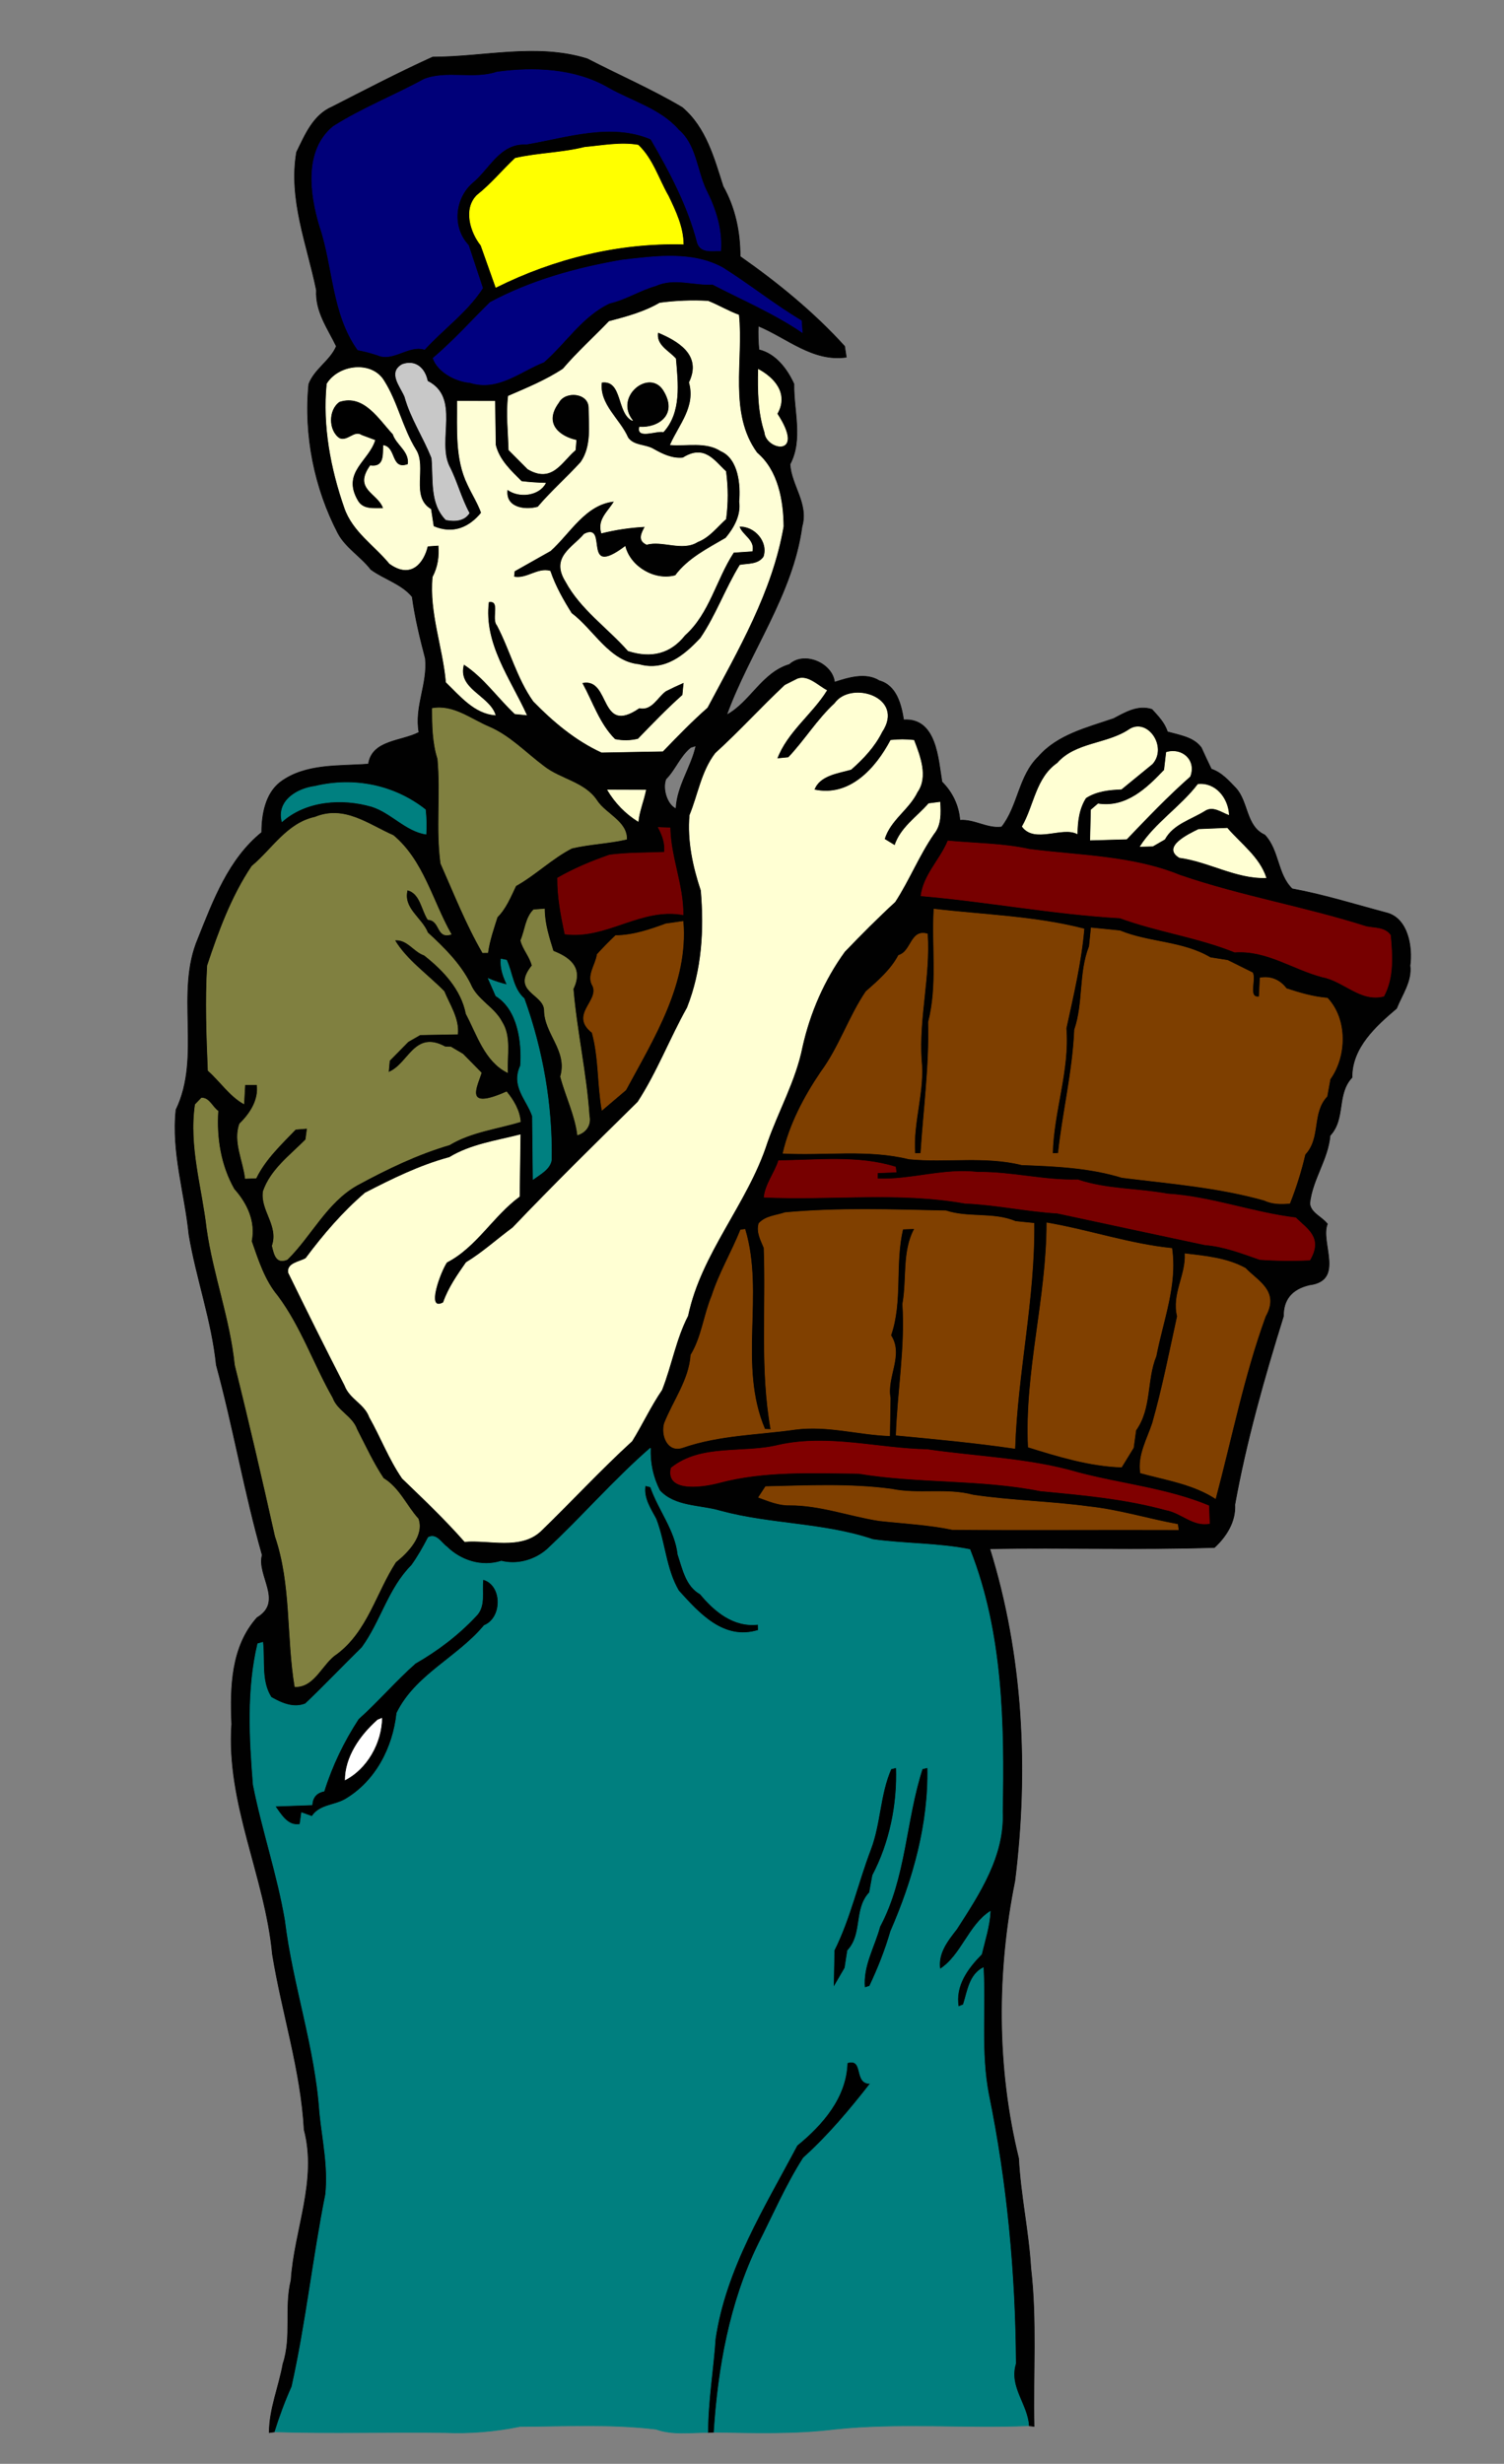 <?xml version="1.0" encoding="UTF-8" ?>
<!DOCTYPE svg PUBLIC "-//W3C//DTD SVG 1.1//EN" "http://www.w3.org/Graphics/SVG/1.1/DTD/svg11.dtd">
<svg width="240pt" height="393pt" viewBox="0 0 240 393" version="1.1" xmlns="http://www.w3.org/2000/svg">
<rect x="0" y="0" width="240" height="393" fill="#808080" stroke="none"/>
<g id="#ffffffff">
<path fill="#ffffff" stroke="#ffffff" stroke-width="0.094" opacity="1.00" d=" M 60.22 274.26 L 61.02 273.94 C 61.00 278.01 58.62 282.25 54.99 284.05 C 54.96 280.21 57.43 276.73 60.22 274.26 Z" />
</g>
<g id="#010101ff">
<path fill="#010101" stroke="#010101" stroke-width="0.094" opacity="1.00" d=" M 69.04 9.10 C 77.27 9.09 85.62 6.86 93.71 9.37 C 98.75 11.98 103.98 14.23 108.86 17.13 C 112.65 20.33 113.94 25.19 115.39 29.72 C 117.31 33.13 118.12 36.99 118.11 40.91 C 124.15 45.15 129.80 49.75 134.78 55.23 C 134.85 55.66 134.98 56.54 135.05 56.98 C 129.71 57.74 125.61 53.92 121.00 52.00 C 120.95 53.26 120.99 54.53 121.11 55.79 C 123.76 56.41 125.63 58.88 126.70 61.26 C 126.62 65.44 128.16 70.14 126.07 74.05 C 126.26 77.42 129.04 80.32 127.99 83.97 C 126.50 94.91 119.63 103.93 115.96 114.03 C 119.69 112.04 121.60 107.27 125.98 105.98 C 128.34 103.82 132.84 105.79 133.17 108.81 C 135.45 108.07 138.16 107.24 140.32 108.58 C 143.06 109.34 143.81 112.36 144.20 114.82 C 149.47 114.49 149.70 121.09 150.32 124.72 C 151.97 126.35 153.01 128.51 153.17 130.84 C 155.51 130.66 157.54 132.22 159.84 131.90 C 162.48 128.55 162.54 123.74 165.70 120.70 C 168.75 117.18 173.48 116.07 177.72 114.61 C 179.60 113.61 181.60 112.42 183.82 113.15 C 184.80 114.22 185.85 115.29 186.29 116.72 C 188.18 117.28 190.46 117.55 191.70 119.26 C 192.22 120.40 192.75 121.54 193.30 122.67 C 194.93 123.22 196.09 124.53 197.24 125.74 C 199.22 127.94 198.80 131.81 201.83 133.18 C 204.14 135.64 203.81 139.44 206.20 141.77 C 211.31 142.71 216.30 144.28 221.31 145.61 C 224.72 146.52 225.41 151.12 225.01 154.01 C 225.32 156.50 223.74 158.65 222.86 160.85 C 219.54 163.67 215.71 167.10 215.75 171.87 C 213.23 174.54 214.76 178.46 212.25 181.13 C 211.93 184.94 209.40 188.15 209.01 191.96 C 209.15 193.49 210.96 194.09 211.82 195.23 C 210.62 198.15 214.62 204.24 208.97 204.96 C 206.10 205.62 204.78 207.35 204.81 209.95 C 201.73 219.83 198.90 229.81 197.05 240.00 C 197.20 242.70 195.71 245.07 193.80 246.84 C 181.85 247.24 169.90 246.83 157.95 247.04 C 163.25 264.08 164.14 282.32 161.95 300.01 C 159.01 314.55 159.00 329.82 162.55 344.27 C 162.85 350.14 164.14 355.86 164.49 361.74 C 165.47 370.13 164.83 378.60 165.02 387.03 L 164.15 386.92 C 163.94 383.45 160.92 380.75 162.07 377.01 C 161.99 362.60 160.64 348.18 157.75 334.06 C 156.47 327.38 157.27 320.59 156.91 313.86 C 154.68 314.98 154.40 317.62 153.72 319.76 L 152.93 320.08 C 152.36 316.71 154.42 313.95 156.63 311.70 C 157.17 309.44 157.90 307.21 158.02 304.88 C 154.55 307.11 153.44 311.89 149.99 314.11 C 149.59 311.58 151.20 309.56 152.65 307.70 C 156.28 302.07 160.26 296.04 159.96 289.01 C 160.24 275.00 160.00 260.38 154.77 247.16 C 149.66 246.13 144.40 246.28 139.29 245.56 C 131.40 242.90 122.98 243.19 114.99 241.03 C 111.72 240.06 107.69 240.41 105.26 237.75 C 104.19 235.64 103.70 233.39 103.79 230.98 C 97.96 236.05 92.89 241.95 87.23 247.21 C 85.29 248.86 82.57 249.65 80.00 249.01 C 76.83 250.02 73.51 248.91 71.28 246.72 C 70.41 246.09 69.61 244.55 68.34 245.23 C 67.54 246.77 66.69 248.28 65.67 249.70 C 61.99 253.38 60.79 258.64 57.77 262.78 C 54.74 265.75 51.82 268.84 48.74 271.76 C 46.85 272.53 44.91 271.67 43.27 270.73 C 41.60 268.11 42.27 264.90 41.93 261.96 L 41.13 262.18 C 39.39 269.53 39.81 277.22 40.41 284.68 C 41.85 291.96 44.28 299.01 45.52 306.34 C 46.78 316.66 50.33 326.60 51.02 337.00 C 51.46 341.33 52.43 345.62 51.96 350.02 C 49.93 360.20 48.84 370.55 46.57 380.70 C 45.52 383.04 44.63 385.44 43.86 387.90 L 42.96 388.02 C 42.96 384.26 44.50 380.70 45.15 377.05 C 46.59 372.74 45.35 368.07 46.44 363.71 C 46.96 355.70 50.68 347.79 48.53 339.71 C 48.01 330.20 44.99 321.08 43.47 311.73 C 42.30 299.28 36.08 287.68 36.97 275.00 C 36.73 269.11 36.86 262.67 41.02 258.02 C 45.32 255.46 40.93 251.29 41.84 248.04 C 38.99 238.05 37.24 227.75 34.51 217.72 C 33.78 210.65 31.33 203.93 30.15 196.95 C 29.48 190.30 27.35 183.78 28.08 177.02 C 32.20 168.47 27.90 158.37 31.60 149.71 C 34.04 143.59 36.49 137.03 41.76 132.77 C 41.76 129.94 42.35 126.59 44.73 124.75 C 48.75 121.76 54.03 122.23 58.79 121.87 C 59.36 118.02 64.09 118.27 66.85 116.81 C 66.11 112.73 68.28 109.08 67.87 105.03 C 67.02 101.78 66.22 98.52 65.77 95.19 C 64.06 93.11 61.28 92.39 59.17 90.83 C 57.59 88.77 55.16 87.37 53.93 85.06 C 50.16 77.82 48.47 69.39 49.27 61.26 C 50.23 58.81 52.67 57.57 53.67 55.23 C 52.28 52.37 50.30 49.69 50.49 46.29 C 49.01 39.03 46.02 31.82 47.32 24.27 C 48.68 21.50 49.96 18.34 53.02 17.03 C 58.32 14.32 63.62 11.56 69.04 9.10 M 79.29 11.50 C 75.57 12.76 71.32 11.23 67.68 12.64 C 62.90 15.26 57.79 17.25 53.18 20.18 C 48.54 23.99 49.48 30.90 51.00 36.01 C 53.23 42.55 52.94 50.00 57.10 55.81 C 58.17 56.01 59.23 56.29 60.27 56.64 C 62.72 57.72 65.28 54.91 67.75 55.74 C 70.77 52.43 74.60 49.72 77.01 45.95 C 76.45 44.24 75.31 40.83 74.75 39.13 C 72.07 36.30 72.52 31.74 75.25 29.25 C 78.08 26.99 79.68 22.77 83.99 23.00 C 90.39 21.91 97.50 19.48 103.86 22.19 C 106.90 27.42 109.79 32.86 111.30 38.76 C 111.87 40.39 113.63 39.96 115.00 40.01 C 115.25 36.58 114.18 33.28 112.66 30.29 C 111.16 27.13 111.09 23.13 108.28 20.72 C 105.34 17.35 100.77 16.16 97.00 14.00 C 91.73 10.95 85.17 10.69 79.29 11.50 M 93.29 23.50 C 89.66 24.41 85.87 24.42 82.22 25.25 C 80.16 27.18 78.36 29.39 76.14 31.14 C 73.93 33.32 75.09 37.05 76.75 39.13 C 77.34 40.80 78.53 44.16 79.13 45.83 C 88.37 41.22 98.67 38.67 109.03 38.94 C 109.01 36.23 107.80 33.69 106.65 31.29 C 105.08 28.57 104.16 25.35 101.83 23.15 C 99.00 22.67 96.08 23.25 93.29 23.50 M 99.28 41.48 C 91.96 42.74 84.79 44.72 78.22 48.24 C 75.20 51.22 72.35 54.39 69.11 57.14 C 69.88 59.33 72.69 60.83 74.99 61.02 C 79.48 62.43 82.96 59.24 86.78 57.75 C 90.31 54.66 92.92 50.40 97.27 48.36 C 99.87 47.76 102.13 46.27 104.70 45.55 C 107.52 44.25 110.82 45.53 113.72 45.35 C 118.52 47.84 123.53 49.97 128.02 53.03 C 127.98 52.56 127.91 51.62 127.88 51.16 C 123.52 48.57 119.58 45.37 115.29 42.69 C 110.41 40.04 104.57 40.87 99.28 41.48 M 105.28 48.34 C 102.78 49.80 99.98 50.55 97.20 51.28 C 94.76 53.82 92.14 56.18 89.85 58.86 C 87.13 60.66 84.10 61.90 81.12 63.19 C 80.78 66.04 81.13 68.90 81.20 71.76 C 82.21 72.78 83.22 73.79 84.24 74.81 C 88.12 77.10 89.62 73.60 91.80 71.78 C 91.83 71.39 91.89 70.61 91.93 70.22 C 89.47 69.69 86.56 67.69 89.14 64.20 C 90.18 62.25 93.95 62.60 93.98 65.02 C 94.01 67.97 94.46 71.19 92.70 73.73 C 90.48 76.18 87.97 78.36 85.84 80.88 C 83.69 81.48 80.51 80.97 80.95 78.05 C 82.79 79.46 86.01 79.05 87.04 77.07 C 85.76 77.04 84.48 76.95 83.21 76.80 C 81.51 75.10 79.65 73.40 79.06 70.98 C 79.04 69.24 78.99 65.75 78.96 64.01 C 77.47 64.01 74.48 64.01 72.99 64.00 C 73.03 68.44 72.63 73.19 74.65 77.30 C 75.34 78.81 76.27 80.23 76.82 81.80 C 74.99 84.06 72.39 85.36 69.16 83.97 C 69.06 83.29 68.85 81.92 68.74 81.24 C 65.38 79.23 68.12 74.47 66.32 71.71 C 64.19 68.26 63.40 64.12 61.25 60.74 C 59.32 57.55 54.07 58.17 52.18 61.23 C 51.52 67.92 52.81 74.72 55.00 81.01 C 56.30 84.77 59.75 86.95 62.17 89.88 C 65.68 92.42 67.64 89.58 68.21 87.11 C 68.66 87.08 69.55 87.01 70.00 86.98 C 70.17 88.74 69.91 90.47 69.08 92.04 C 68.54 97.73 70.71 103.20 71.20 108.81 C 73.43 110.96 75.72 113.80 79.03 114.04 C 78.01 110.91 72.83 109.92 74.00 105.94 C 77.16 107.96 79.44 111.27 82.17 113.85 C 82.63 113.90 83.55 113.98 84.01 114.03 C 81.38 108.26 77.11 102.66 77.96 96.00 C 80.01 95.63 78.41 98.69 79.35 99.74 C 81.43 103.71 82.52 108.15 85.14 111.85 C 88.30 115.09 91.88 118.10 96.01 119.99 C 98.45 119.95 103.33 119.86 105.76 119.81 C 108.07 117.43 110.37 115.04 112.86 112.85 C 117.76 103.64 123.19 94.41 124.99 83.97 C 124.95 79.83 124.12 75.06 120.78 72.24 C 116.16 65.89 118.62 57.51 117.87 50.25 C 116.18 49.64 114.64 48.69 112.98 48.04 C 110.41 47.90 107.84 48.00 105.28 48.34 M 64.19 58.14 C 61.89 59.44 63.93 61.65 64.60 63.28 C 65.55 66.74 67.60 69.74 68.90 73.06 C 69.23 76.45 68.58 80.24 71.16 82.90 C 72.51 83.16 74.05 83.12 74.87 81.84 C 73.55 79.43 72.91 76.74 71.64 74.31 C 69.68 70.13 73.44 63.43 68.21 60.80 C 67.78 58.68 66.26 57.39 64.19 58.14 M 121.02 58.93 C 120.95 62.29 120.98 65.74 122.04 68.96 C 122.23 71.74 128.59 73.00 124.00 66.00 C 125.87 62.71 123.39 60.21 121.02 58.93 M 127.26 108.30 C 126.76 108.55 125.77 109.05 125.27 109.30 C 121.48 112.84 118.01 116.69 114.17 120.17 C 111.95 123.07 111.44 126.73 110.08 130.03 C 109.72 134.09 110.60 138.19 111.88 142.03 C 112.43 148.37 112.04 154.77 109.68 160.74 C 106.91 165.68 104.89 171.03 101.79 175.79 C 95.07 182.40 88.34 189.01 81.83 195.84 C 79.34 197.67 77.04 199.78 74.39 201.39 C 72.98 203.41 71.57 205.43 70.75 207.78 C 67.79 209.37 70.33 202.68 71.29 201.33 C 75.96 198.94 78.68 193.92 82.88 190.84 C 82.91 188.38 82.98 183.47 83.01 181.01 C 79.18 181.99 75.15 182.54 71.72 184.62 C 66.99 185.89 62.61 188.06 58.27 190.29 C 54.69 193.37 51.62 196.94 48.81 200.72 C 47.86 201.30 45.77 201.47 46.04 203.00 C 48.98 209.01 51.96 215.02 55.03 220.98 C 55.81 223.11 58.19 223.89 58.96 226.02 C 60.78 229.24 62.10 232.74 64.20 235.80 C 67.60 239.08 71.04 242.34 74.16 245.89 C 78.05 245.54 83.03 247.21 86.25 244.23 C 91.16 239.48 95.80 234.45 100.84 229.84 C 102.50 227.16 103.82 224.29 105.60 221.69 C 107.14 217.80 107.82 213.61 109.75 209.87 C 111.85 199.83 119.26 191.98 122.39 182.28 C 124.18 177.15 126.93 172.37 128.00 167.00 C 129.22 161.54 131.49 156.30 134.78 151.77 C 137.39 149.06 140.05 146.38 142.82 143.83 C 145.09 140.33 146.63 136.43 149.00 133.00 C 150.18 131.57 150.08 129.70 149.99 127.96 C 149.54 128.02 148.65 128.13 148.20 128.19 C 146.30 130.37 143.73 131.99 142.79 134.87 C 142.38 134.61 141.54 134.10 141.12 133.85 C 142.04 130.77 145.01 129.14 146.37 126.32 C 148.07 123.90 146.80 120.62 145.83 118.09 C 144.60 117.95 143.37 117.95 142.14 118.09 C 139.78 122.55 135.60 127.25 129.91 125.98 C 130.76 123.64 133.71 123.32 135.80 122.72 C 137.77 120.98 139.54 119.11 140.72 116.74 C 144.40 111.21 135.76 108.56 133.21 112.22 C 130.41 114.80 128.43 118.10 125.82 120.84 C 125.36 120.88 124.44 120.98 123.98 121.02 C 125.58 116.73 129.63 113.83 131.91 110.12 C 130.50 109.39 128.90 107.66 127.26 108.30 M 68.99 113.00 C 69.00 115.69 69.03 118.45 69.86 121.04 C 70.38 126.58 69.59 132.18 70.34 137.72 C 72.47 142.51 74.38 147.39 77.02 151.96 L 77.83 151.95 C 78.10 150.00 78.75 148.15 79.34 146.28 C 80.74 144.88 81.46 143.04 82.31 141.29 C 85.46 139.53 88.04 136.94 91.24 135.29 C 94.11 134.61 97.11 134.53 99.99 133.86 C 100.07 131.04 96.66 129.84 95.27 127.74 C 93.32 124.75 89.43 124.33 86.78 122.24 C 83.90 120.09 81.39 117.40 78.06 115.96 C 75.12 114.73 72.36 112.41 68.99 113.00 M 180.27 116.33 C 176.71 118.77 171.68 118.38 168.74 121.74 C 165.32 124.12 165.07 128.48 163.13 131.84 C 165.13 134.53 169.45 131.74 171.89 132.98 C 171.92 130.98 172.16 128.98 173.26 127.26 C 174.97 126.16 176.96 125.95 178.94 125.87 C 180.18 124.86 182.65 122.84 183.88 121.83 C 186.25 119.14 183.11 114.57 180.27 116.33 M 110.21 119.23 C 108.50 120.61 107.79 122.73 106.27 124.27 C 105.66 125.77 106.45 128.38 107.87 129.00 C 108.02 125.38 110.30 122.38 111.05 118.96 L 110.21 119.23 M 186.13 120.01 C 186.04 120.72 185.88 122.13 185.80 122.83 C 183.03 125.76 179.72 128.92 175.23 128.23 C 174.95 128.47 174.40 128.94 174.12 129.18 L 174.00 134.00 C 175.45 133.96 178.34 133.87 179.78 133.83 C 183.06 130.41 186.34 126.97 189.89 123.84 C 190.87 121.29 188.61 119.26 186.13 120.01 M 50.27 125.42 C 47.43 125.78 44.15 127.72 45.00 131.06 C 48.82 127.67 54.56 127.27 59.31 128.64 C 62.44 129.62 64.74 132.56 67.98 133.05 C 68.06 131.75 68.03 130.45 67.88 129.15 C 62.90 125.22 56.48 123.93 50.27 125.42 M 191.17 125.11 C 188.45 128.69 184.32 131.31 181.96 135.01 C 182.46 135.00 183.45 134.98 183.95 134.96 L 185.85 133.86 C 187.18 131.41 190.04 130.68 192.25 129.30 C 193.54 128.45 194.88 129.49 196.07 129.94 C 195.92 127.31 193.95 124.83 191.17 125.11 M 96.96 126.01 C 98.20 128.09 99.83 129.76 101.83 131.01 C 102.02 129.30 102.70 127.71 103.04 126.03 C 101.52 126.02 98.48 126.01 96.96 126.01 M 50.27 130.35 C 45.80 131.32 43.50 135.42 40.19 138.18 C 36.95 143.02 34.93 148.53 33.10 154.03 C 32.77 159.59 32.98 165.19 33.21 170.76 C 35.13 172.45 36.67 174.82 38.91 176.06 C 38.95 175.30 39.03 173.78 39.08 173.01 C 39.56 173.01 40.53 173.01 41.02 173.01 C 41.35 175.44 39.92 177.63 38.25 179.25 C 37.20 182.07 38.83 185.13 39.15 187.97 C 39.58 187.95 40.43 187.92 40.86 187.90 C 42.36 184.86 44.84 182.55 47.16 180.13 C 47.63 180.10 48.56 180.02 49.03 179.98 C 48.97 180.43 48.85 181.33 48.79 181.78 C 46.29 184.32 43.21 186.54 42.01 190.03 C 41.57 193.09 44.55 195.46 43.44 198.72 C 43.77 200.06 44.06 201.64 45.84 200.89 C 49.70 197.08 52.13 191.76 57.01 189.02 C 61.72 186.47 66.57 184.12 71.72 182.61 C 75.17 180.53 79.24 180.07 83.04 178.92 C 82.91 177.14 81.94 175.50 80.83 174.16 C 73.93 177.22 76.08 173.41 76.80 171.13 C 76.06 170.39 74.59 168.89 73.86 168.14 L 71.95 167.01 L 71.03 166.98 C 66.09 164.29 65.23 169.79 61.98 171.05 C 62.02 170.58 62.10 169.64 62.15 169.17 C 62.90 168.41 64.39 166.90 65.14 166.14 L 67.04 165.05 C 68.54 165.02 71.53 164.97 73.02 164.94 C 73.25 162.47 71.76 160.32 70.86 158.14 C 68.25 155.47 64.84 153.12 62.97 149.96 C 65.00 149.74 65.97 151.76 67.71 152.36 C 70.77 154.77 73.61 157.77 74.39 161.72 C 76.16 165.04 77.39 169.29 80.99 171.07 C 80.85 168.37 81.59 165.34 80.06 162.97 C 78.85 160.65 76.08 159.49 75.06 156.96 C 73.44 153.73 70.87 151.19 68.24 148.78 C 67.28 146.37 64.24 144.92 64.99 141.96 C 67.08 142.43 67.26 145.11 68.29 146.67 C 70.36 146.80 69.61 149.78 71.99 149.02 C 68.99 143.75 67.57 137.30 62.76 133.27 C 58.79 131.53 54.95 128.42 50.27 130.35 M 105.05 131.98 C 105.69 133.21 106.20 134.51 106.02 135.94 C 103.11 136.06 100.16 136.00 97.27 136.38 C 94.41 137.37 91.61 138.54 88.98 140.05 C 88.95 143.06 89.53 146.04 90.15 148.98 C 96.78 149.85 102.30 144.66 109.00 145.91 C 109.03 141.18 107.02 136.77 106.92 132.05 C 106.45 132.04 105.52 132.00 105.05 131.98 M 191.26 132.30 C 189.74 133.05 185.40 135.09 188.21 136.78 C 192.92 137.41 197.24 140.15 202.02 140.00 C 200.93 136.70 198.01 134.65 195.83 132.11 L 191.26 132.30 M 151.27 134.13 C 150.04 137.12 147.38 139.56 146.97 142.89 C 157.58 143.80 168.07 145.81 178.72 146.42 C 184.72 148.62 191.10 149.47 197.03 151.87 C 202.17 151.51 206.32 154.61 211.06 155.84 C 214.47 156.50 217.13 159.86 220.82 158.90 C 222.42 155.91 222.18 152.46 221.88 149.18 C 220.98 147.91 219.40 148.08 218.05 147.81 C 208.24 144.67 198.03 142.96 188.28 139.61 C 180.66 136.50 172.32 136.50 164.28 135.47 C 160.02 134.53 155.60 134.55 151.27 134.13 M 85.15 145.12 C 83.85 146.43 83.81 148.38 83.10 150.01 C 83.46 151.45 84.56 152.57 84.91 154.02 C 81.57 158.16 86.68 158.44 86.87 161.05 C 86.84 164.90 90.67 167.52 89.45 171.72 C 90.27 174.85 91.76 177.79 92.17 181.02 C 93.51 180.61 94.33 179.42 94.02 178.00 C 93.57 171.20 92.03 164.53 91.46 157.73 C 93.19 154.17 90.57 152.62 88.27 151.71 C 87.59 149.51 86.88 147.32 86.88 144.99 C 86.45 145.02 85.59 145.09 85.15 145.12 M 149.04 145.01 C 148.69 151.00 149.67 157.15 148.16 163.04 C 148.34 170.06 147.39 177.00 146.94 183.98 L 145.99 184.00 C 145.62 178.93 147.57 174.07 147.01 169.00 C 146.59 162.28 148.43 155.68 147.99 148.97 C 145.27 148.19 145.51 151.78 143.39 152.39 C 142.16 154.71 140.12 156.47 138.18 158.18 C 135.43 162.26 133.93 167.03 131.00 171.00 C 128.33 174.94 126.03 179.30 124.95 183.95 C 131.64 184.31 138.47 183.24 145.04 184.86 C 151.01 185.45 157.13 184.32 163.04 185.79 C 168.42 185.99 173.84 186.22 179.04 187.82 C 186.63 188.76 194.32 189.36 201.72 191.44 C 202.99 192.04 204.42 192.08 205.81 191.93 C 206.82 189.38 207.63 186.78 208.25 184.13 C 210.76 181.46 209.23 177.54 211.75 174.87 L 212.25 172.13 C 214.86 168.47 215.01 162.60 211.82 159.21 C 209.56 159.03 207.40 158.39 205.27 157.69 C 204.26 156.33 202.77 155.68 201.08 155.99 C 201.05 156.74 200.97 158.23 200.94 158.98 C 199.04 159.30 200.45 156.26 199.87 155.16 C 198.88 154.67 196.90 153.68 195.91 153.19 L 193.13 152.75 C 188.73 150.13 183.38 150.39 178.71 148.47 L 174.13 148.01 C 174.06 148.75 173.91 150.22 173.83 150.96 C 172.15 155.20 172.96 159.95 171.47 164.27 C 171.20 170.91 169.59 177.37 168.88 183.96 L 167.95 184.00 C 168.10 177.26 170.65 170.81 170.12 164.03 C 171.26 158.78 172.52 153.51 172.98 148.17 C 165.17 146.16 157.03 145.95 149.04 145.01 M 106.26 147.36 C 103.68 148.31 101.03 149.21 98.23 149.24 C 97.22 150.21 96.23 151.20 95.30 152.24 C 95.07 153.93 93.57 155.63 94.61 157.28 C 95.64 159.72 90.89 161.86 94.49 164.70 C 95.60 168.72 95.34 172.98 96.07 177.07 C 97.02 176.27 98.91 174.65 99.86 173.85 C 104.35 165.53 109.83 156.84 109.00 146.97 C 108.32 147.07 106.95 147.27 106.26 147.36 M 79.95 152.97 C 79.82 154.43 80.30 155.79 80.93 157.08 C 79.90 156.84 78.89 156.51 77.92 156.09 C 78.22 156.78 78.82 158.16 79.13 158.85 C 82.67 161.03 83.33 166.25 83.06 170.00 C 81.54 173.28 84.06 175.38 84.96 178.01 C 84.99 180.54 85.04 185.59 85.07 188.11 C 86.17 187.30 87.81 186.46 87.99 184.98 C 88.13 176.26 86.60 167.49 83.64 159.28 C 81.84 157.71 81.78 155.21 80.83 153.15 L 79.95 152.97 M 32.16 175.15 C 31.91 175.41 31.41 175.92 31.16 176.18 C 30.18 182.87 32.28 189.41 33.03 196.00 C 34.07 203.33 36.76 210.33 37.51 217.72 C 39.78 226.80 41.89 235.92 43.93 245.06 C 46.57 252.78 45.73 261.07 47.06 269.03 C 50.23 269.14 51.40 265.27 53.77 263.77 C 58.60 260.13 59.98 254.03 63.14 249.16 C 65.03 247.65 67.68 244.94 66.73 242.27 C 64.82 240.15 63.72 237.36 61.18 235.81 C 59.54 233.35 58.31 230.65 56.95 228.03 C 56.20 225.88 53.81 225.11 53.03 222.98 C 49.98 217.64 47.99 211.69 44.30 206.74 C 42.18 204.21 41.19 201.03 40.12 197.98 C 40.76 194.80 39.35 191.92 37.35 189.69 C 35.21 185.92 34.50 181.54 34.78 177.22 C 33.88 176.59 33.38 175.10 32.16 175.15 M 124.25 185.13 C 123.61 187.13 122.17 188.84 121.93 190.96 C 132.60 191.46 143.43 190.03 153.99 191.93 C 158.95 192.13 163.78 193.22 168.73 193.51 C 176.57 195.20 184.43 196.88 192.28 198.55 C 195.32 198.79 198.18 199.91 201.03 200.90 C 203.68 201.09 206.34 201.12 209.01 200.99 C 211.13 197.38 208.54 196.04 206.76 194.25 C 199.84 193.41 193.25 190.87 186.28 190.44 C 181.53 189.56 176.62 189.75 171.98 188.19 C 166.58 188.33 161.37 186.90 156.00 186.98 C 150.58 186.33 145.38 188.25 140.00 188.03 L 140.02 187.07 C 140.76 187.04 142.26 186.98 143.00 186.95 L 142.90 186.15 C 136.87 184.27 130.47 185.09 124.25 185.13 M 125.27 193.43 C 123.84 193.92 122.18 193.96 121.10 195.16 C 120.70 196.55 121.42 197.80 121.92 199.03 C 122.29 208.69 121.31 218.47 123.02 228.01 L 122.04 227.98 C 117.68 217.78 121.97 206.43 118.88 196.10 L 118.19 196.18 C 116.76 199.73 114.78 203.05 113.60 206.71 C 112.31 209.80 112.01 213.22 110.25 216.13 C 109.98 220.11 107.46 223.41 106.03 227.03 C 105.47 228.93 106.55 231.73 108.96 230.88 C 114.79 228.86 120.97 228.84 126.99 227.98 C 132.06 227.33 136.97 228.83 141.96 229.01 C 141.98 227.50 142.03 224.50 142.06 222.99 C 141.41 219.63 144.20 216.15 142.14 213.00 C 144.02 207.62 142.73 201.61 144.06 196.05 C 144.53 196.03 145.47 196.00 145.95 195.98 C 143.96 199.62 144.78 204.05 144.05 207.99 C 144.50 215.03 143.24 221.94 143.01 228.92 C 149.33 229.52 155.67 230.11 161.94 231.03 C 162.34 219.02 165.13 207.19 164.99 195.13 C 164.25 195.05 162.78 194.90 162.04 194.83 C 158.53 193.35 154.54 194.32 150.96 193.14 C 142.41 192.96 133.80 192.64 125.27 193.43 M 167.05 195.06 C 167.06 207.06 163.51 218.81 164.09 230.82 C 168.90 232.32 173.90 233.84 178.96 234.01 L 180.86 230.92 L 181.25 228.12 C 183.76 224.63 182.90 220.12 184.48 216.29 C 185.57 210.59 187.84 205.04 186.99 199.13 C 180.23 198.44 173.73 196.20 167.05 195.06 M 189.11 199.98 C 189.28 203.44 187.00 206.39 187.88 209.96 C 186.63 215.66 185.51 221.39 183.92 227.00 C 183.06 229.60 181.57 232.10 182.00 234.94 C 186.07 236.05 190.35 236.69 193.96 239.02 C 196.55 229.31 198.48 219.42 201.92 209.97 C 204.17 205.97 200.75 204.40 198.73 202.30 C 195.80 200.68 192.37 200.37 189.11 199.98 M 124.29 230.50 C 118.65 231.93 111.92 230.28 107.10 234.16 C 106.12 238.35 113.04 236.97 114.72 236.50 C 122.00 234.56 129.55 234.96 137.01 235.02 C 146.61 236.61 156.44 235.89 166.04 237.81 C 172.75 238.44 179.53 239.05 186.06 240.84 C 188.50 241.27 190.38 243.50 193.00 243.01 C 192.98 242.31 192.92 240.89 192.89 240.18 C 186.25 237.42 178.97 236.72 172.06 234.90 C 164.21 232.59 156.01 232.40 147.97 231.22 C 140.05 231.06 132.24 228.76 124.29 230.50 M 122.17 237.13 C 121.89 237.56 121.33 238.41 121.05 238.84 C 122.65 239.42 124.24 240.11 125.99 240.07 C 130.88 240.05 135.49 241.80 140.27 242.55 C 144.17 242.98 148.13 243.17 151.99 243.97 C 164.00 244.07 176.02 243.96 188.04 244.01 L 187.91 243.15 C 183.17 242.28 178.55 240.84 173.76 240.33 C 167.63 239.50 161.41 239.39 155.29 238.48 C 151.05 237.34 146.55 238.42 142.26 237.53 C 135.60 236.64 128.86 236.98 122.17 237.13 Z" />
<path fill="#010101" stroke="#010101" stroke-width="0.094" opacity="1.00" d=" M 104.97 52.99 C 108.08 54.29 112.16 56.54 110.00 61.00 C 111.09 64.90 108.39 67.74 106.98 70.94 C 109.56 71.16 112.66 70.37 115.03 71.92 C 117.93 73.17 118.25 77.43 118.01 80.01 C 118.32 82.17 117.18 84.22 115.83 85.83 C 112.92 87.54 109.84 89.05 107.78 91.81 C 104.50 92.73 100.60 90.46 99.75 87.18 C 92.63 92.51 97.10 83.21 93.22 85.21 C 91.41 87.38 87.87 88.86 90.28 92.74 C 92.66 97.17 96.95 100.08 100.24 103.80 C 104.01 105.01 107.03 104.17 109.29 101.29 C 113.17 97.84 114.26 92.35 117.06 88.10 C 117.80 88.05 119.29 87.95 120.03 87.90 C 120.40 86.07 118.43 85.44 117.95 83.97 C 120.38 83.79 122.73 86.39 121.88 88.83 C 120.99 90.10 119.43 89.91 118.08 90.15 C 115.77 93.92 114.29 98.14 111.80 101.80 C 109.28 104.49 106.14 107.18 101.98 106.01 C 97.22 105.57 94.72 100.48 91.18 97.83 C 89.84 95.70 88.59 93.49 87.78 91.10 C 85.71 90.56 84.06 92.45 81.98 92.02 L 82.08 91.09 C 83.52 90.28 86.40 88.66 87.84 87.84 C 90.97 85.03 93.41 80.39 98.04 79.95 C 97.11 81.59 95.33 82.80 95.99 85.02 C 98.27 84.45 100.59 84.11 102.95 83.99 C 102.39 85.06 101.74 86.17 103.20 86.84 C 105.67 86.12 108.92 87.95 111.32 86.41 C 113.18 85.70 114.39 84.06 115.82 82.77 C 116.16 80.23 116.15 77.71 115.81 75.20 C 113.98 73.53 112.41 70.88 108.99 73.04 C 107.27 73.22 105.74 72.48 104.29 71.66 C 102.97 70.87 101.16 71.18 100.19 69.82 C 98.90 66.84 95.54 64.50 95.99 60.98 C 99.45 60.48 98.42 65.94 100.94 67.08 C 97.87 63.23 103.57 58.70 105.86 62.20 C 108.38 66.20 105.00 68.33 102.06 68.13 C 101.58 70.04 104.77 68.62 105.85 68.88 C 108.71 65.73 108.15 61.14 107.81 57.21 C 106.65 55.93 104.61 55.06 104.97 52.99 Z" />
</g>
<g id="#000079ff">
<path fill="#000079" stroke="#000079" stroke-width="0.094" opacity="1.00" d=" M 79.29 11.50 C 85.17 10.69 91.73 10.95 97.00 14.00 C 100.77 16.16 105.34 17.35 108.28 20.72 C 111.09 23.13 111.16 27.13 112.66 30.29 C 114.18 33.28 115.25 36.58 115.00 40.01 C 113.63 39.96 111.87 40.39 111.30 38.76 C 109.79 32.86 106.90 27.42 103.86 22.19 C 97.50 19.48 90.39 21.91 83.99 23.00 C 79.68 22.77 78.08 26.99 75.25 29.25 C 72.52 31.74 72.07 36.30 74.75 39.13 C 75.31 40.83 76.45 44.24 77.01 45.95 C 74.60 49.72 70.77 52.43 67.75 55.74 C 65.28 54.91 62.72 57.72 60.27 56.64 C 59.23 56.29 58.17 56.01 57.10 55.81 C 52.94 50.00 53.23 42.55 51.00 36.01 C 49.48 30.90 48.54 23.99 53.18 20.18 C 57.79 17.25 62.90 15.26 67.68 12.64 C 71.32 11.23 75.57 12.76 79.29 11.50 Z" />
</g>
<g id="#ffff00ff">
<path fill="#ffff00" stroke="#ffff00" stroke-width="0.094" opacity="1.00" d=" M 93.29 23.50 C 96.08 23.25 99.00 22.67 101.83 23.15 C 104.16 25.35 105.08 28.57 106.65 31.29 C 107.80 33.69 109.01 36.23 109.03 38.94 C 98.67 38.67 88.37 41.22 79.13 45.83 C 78.53 44.16 77.34 40.80 76.75 39.13 C 75.09 37.05 73.93 33.32 76.14 31.14 C 78.36 29.39 80.16 27.18 82.22 25.25 C 85.87 24.42 89.66 24.41 93.29 23.50 Z" />
</g>
<g id="#000080ff">
<path fill="#000080" stroke="#000080" stroke-width="0.094" opacity="1.00" d=" M 99.28 41.48 C 104.57 40.87 110.41 40.04 115.29 42.69 C 119.58 45.37 123.52 48.57 127.88 51.16 C 127.91 51.62 127.98 52.56 128.02 53.03 C 123.53 49.97 118.52 47.84 113.72 45.35 C 110.82 45.53 107.52 44.25 104.70 45.55 C 102.13 46.27 99.87 47.76 97.27 48.36 C 92.92 50.40 90.31 54.66 86.78 57.75 C 82.96 59.24 79.48 62.43 74.99 61.02 C 72.69 60.83 69.88 59.33 69.11 57.14 C 72.35 54.39 75.20 51.22 78.22 48.24 C 84.79 44.72 91.96 42.74 99.28 41.48 Z" />
</g>
<g id="#fefed6ff">
<path fill="#fefed6" stroke="#fefed6" stroke-width="0.094" opacity="1.00" d=" M 105.28 48.34 C 107.84 48.00 110.41 47.90 112.98 48.04 C 114.64 48.69 116.18 49.64 117.87 50.25 C 118.62 57.51 116.16 65.89 120.78 72.24 C 124.12 75.06 124.95 79.83 124.99 83.97 C 123.19 94.41 117.76 103.64 112.86 112.85 C 110.37 115.04 108.07 117.43 105.76 119.81 C 103.33 119.86 98.45 119.95 96.01 119.99 C 91.88 118.10 88.30 115.09 85.14 111.85 C 82.52 108.15 81.43 103.71 79.35 99.74 C 78.41 98.69 80.01 95.63 77.96 96.00 C 77.11 102.66 81.38 108.26 84.01 114.03 C 83.55 113.98 82.63 113.90 82.17 113.85 C 79.44 111.27 77.16 107.96 74.00 105.94 C 72.83 109.92 78.01 110.91 79.03 114.04 C 75.72 113.80 73.43 110.96 71.20 108.81 C 70.71 103.20 68.54 97.73 69.08 92.04 C 69.91 90.47 70.17 88.74 70.00 86.98 C 69.55 87.01 68.66 87.08 68.21 87.11 C 67.64 89.58 65.68 92.42 62.17 89.88 C 59.75 86.95 56.30 84.77 55.00 81.01 C 52.81 74.72 51.52 67.92 52.18 61.23 C 54.07 58.17 59.32 57.55 61.25 60.74 C 63.40 64.12 64.19 68.26 66.32 71.71 C 68.12 74.47 65.38 79.23 68.74 81.24 C 68.85 81.92 69.06 83.29 69.16 83.97 C 72.39 85.36 74.99 84.06 76.82 81.80 C 76.27 80.23 75.34 78.81 74.65 77.30 C 72.63 73.19 73.03 68.44 72.99 64.00 C 74.48 64.01 77.47 64.01 78.96 64.01 C 78.99 65.75 79.04 69.24 79.06 70.98 C 79.65 73.40 81.51 75.10 83.21 76.80 C 84.48 76.95 85.76 77.04 87.04 77.07 C 86.01 79.05 82.79 79.46 80.95 78.05 C 80.51 80.97 83.69 81.48 85.84 80.88 C 87.97 78.36 90.48 76.18 92.70 73.73 C 94.46 71.19 94.01 67.97 93.98 65.02 C 93.95 62.60 90.18 62.25 89.14 64.20 C 86.56 67.69 89.47 69.69 91.93 70.22 C 91.89 70.61 91.83 71.39 91.80 71.78 C 89.62 73.60 88.12 77.10 84.24 74.81 C 83.22 73.79 82.21 72.78 81.20 71.76 C 81.13 68.90 80.78 66.04 81.12 63.19 C 84.10 61.90 87.13 60.66 89.85 58.86 C 92.14 56.18 94.76 53.82 97.20 51.28 C 99.98 50.55 102.78 49.80 105.28 48.34 M 104.97 52.99 C 104.61 55.06 106.65 55.93 107.81 57.21 C 108.15 61.14 108.71 65.73 105.85 68.88 C 104.77 68.62 101.58 70.04 102.06 68.13 C 105.00 68.33 108.38 66.20 105.86 62.20 C 103.57 58.70 97.87 63.23 100.94 67.08 C 98.42 65.94 99.45 60.48 95.99 60.98 C 95.54 64.50 98.90 66.84 100.19 69.82 C 101.16 71.18 102.97 70.87 104.29 71.66 C 105.74 72.48 107.27 73.22 108.99 73.04 C 112.41 70.88 113.98 73.53 115.81 75.20 C 116.15 77.71 116.16 80.23 115.82 82.77 C 114.39 84.06 113.18 85.70 111.32 86.41 C 108.92 87.95 105.67 86.12 103.20 86.84 C 101.74 86.17 102.39 85.06 102.95 83.99 C 100.59 84.11 98.27 84.45 95.99 85.02 C 95.33 82.80 97.11 81.59 98.04 79.95 C 93.41 80.39 90.97 85.03 87.84 87.84 C 86.40 88.66 83.52 90.28 82.08 91.09 L 81.98 92.02 C 84.06 92.45 85.71 90.56 87.78 91.10 C 88.59 93.49 89.84 95.70 91.18 97.83 C 94.72 100.48 97.22 105.57 101.98 106.01 C 106.14 107.18 109.28 104.49 111.80 101.80 C 114.29 98.14 115.77 93.92 118.08 90.15 C 119.43 89.91 120.99 90.10 121.88 88.83 C 122.73 86.39 120.38 83.79 117.95 83.97 C 118.43 85.44 120.40 86.07 120.03 87.90 C 119.29 87.95 117.80 88.05 117.06 88.10 C 114.26 92.35 113.17 97.84 109.29 101.29 C 107.03 104.17 104.01 105.01 100.24 103.80 C 96.95 100.08 92.66 97.17 90.28 92.74 C 87.87 88.86 91.41 87.38 93.22 85.21 C 97.10 83.21 92.63 92.51 99.75 87.18 C 100.60 90.46 104.50 92.73 107.78 91.81 C 109.84 89.05 112.92 87.54 115.83 85.83 C 117.18 84.22 118.32 82.17 118.01 80.01 C 118.25 77.43 117.93 73.17 115.03 71.92 C 112.66 70.37 109.56 71.16 106.98 70.94 C 108.39 67.74 111.09 64.90 110.00 61.00 C 112.16 56.54 108.08 54.29 104.97 52.99 M 54.19 64.15 C 52.43 65.37 52.42 68.64 54.19 69.85 C 55.47 70.40 56.51 68.53 57.73 69.35 C 58.28 69.56 59.38 69.97 59.93 70.17 C 58.92 73.59 54.53 75.31 57.13 79.80 C 57.95 81.26 59.64 80.99 61.06 81.01 C 60.20 78.65 56.27 78.07 59.05 74.19 C 61.32 74.53 61.02 72.57 61.11 70.96 C 63.34 71.21 62.34 74.98 65.04 74.00 C 65.27 71.98 63.22 71.03 62.64 69.29 C 60.39 66.88 58.04 62.88 54.19 64.15 M 93.00 108.98 C 94.64 111.97 95.71 115.41 98.17 117.86 C 99.38 118.11 100.58 118.09 101.78 117.80 C 104.08 115.42 106.38 113.03 108.85 110.83 C 108.90 110.37 108.98 109.46 109.03 109.00 C 108.09 109.41 107.17 109.84 106.27 110.30 C 104.90 111.32 104.05 113.43 102.02 113.02 C 95.56 117.45 97.44 108.13 93.00 108.98 Z" />
</g>
<g id="#c8c8c8ff">
<path fill="#c8c8c8" stroke="#c8c8c8" stroke-width="0.094" opacity="1.00" d=" M 64.19 58.14 C 66.26 57.39 67.78 58.68 68.21 60.80 C 73.44 63.43 69.68 70.13 71.64 74.31 C 72.91 76.74 73.55 79.43 74.87 81.84 C 74.05 83.12 72.51 83.16 71.16 82.90 C 68.58 80.24 69.23 76.45 68.90 73.06 C 67.60 69.74 65.55 66.74 64.60 63.28 C 63.93 61.65 61.89 59.44 64.19 58.14 Z" />
</g>
<g id="#ffffd1ff">
<path fill="#ffffd1" stroke="#ffffd1" stroke-width="0.094" opacity="1.00" d=" M 121.02 58.93 C 123.39 60.21 125.87 62.71 124.00 66.00 C 128.59 73.00 122.23 71.74 122.04 68.96 C 120.98 65.74 120.95 62.29 121.02 58.93 Z" />
</g>
<g id="#000000ff">
<path fill="#000000" stroke="#000000" stroke-width="0.094" opacity="1.00" d=" M 54.19 64.15 C 58.04 62.88 60.39 66.88 62.64 69.29 C 63.22 71.03 65.27 71.98 65.04 74.00 C 62.34 74.98 63.34 71.21 61.11 70.96 C 61.02 72.57 61.32 74.53 59.05 74.19 C 56.27 78.07 60.20 78.65 61.06 81.01 C 59.64 80.99 57.95 81.26 57.13 79.80 C 54.53 75.31 58.92 73.59 59.93 70.17 C 59.38 69.97 58.28 69.56 57.73 69.35 C 56.51 68.53 55.47 70.40 54.19 69.85 C 52.42 68.64 52.43 65.37 54.19 64.15 Z" />
<path fill="#000000" stroke="#000000" stroke-width="0.094" opacity="1.00" d=" M 93.00 108.98 C 97.44 108.13 95.56 117.45 102.02 113.02 C 104.05 113.43 104.90 111.32 106.27 110.30 C 107.17 109.84 108.09 109.41 109.03 109.00 C 108.98 109.46 108.90 110.37 108.85 110.83 C 106.38 113.03 104.08 115.42 101.78 117.80 C 100.58 118.09 99.38 118.11 98.17 117.86 C 95.71 115.41 94.64 111.97 93.00 108.98 Z" />
<path fill="#000000" stroke="#000000" stroke-width="0.094" opacity="1.00" d=" M 102.96 236.97 L 103.81 237.17 C 105.08 240.84 107.74 244.02 108.18 247.95 C 108.95 250.23 109.45 252.98 111.75 254.26 C 114.05 257.05 117.12 259.56 120.97 259.10 L 121.00 260.04 C 115.45 261.76 111.53 257.31 108.29 253.74 C 106.23 250.24 106.12 246.00 104.67 242.27 C 103.78 240.61 102.64 238.95 102.96 236.97 Z" />
<path fill="#000000" stroke="#000000" stroke-width="0.094" opacity="1.00" d=" M 77.08 251.93 C 80.22 252.77 80.25 258.08 77.26 259.28 C 73.03 264.38 66.31 267.12 63.32 273.25 C 62.72 278.81 59.94 284.19 55.02 287.05 C 53.25 288.02 50.98 287.89 49.78 289.73 C 49.37 289.58 48.54 289.28 48.12 289.13 C 48.06 289.59 47.92 290.52 47.86 290.99 C 45.92 291.35 44.85 289.43 43.89 288.10 C 45.37 288.05 48.32 287.94 49.79 287.89 C 49.88 286.66 50.52 285.93 51.71 285.70 C 52.99 281.62 54.86 277.75 57.19 274.18 C 60.35 271.36 63.10 268.11 66.28 265.31 C 69.83 263.27 73.06 260.83 75.86 257.86 C 77.57 256.25 76.80 253.94 77.08 251.93 M 60.22 274.26 C 57.43 276.73 54.96 280.21 54.99 284.05 C 58.62 282.25 61.00 278.01 61.02 273.94 L 60.22 274.26 Z" />
<path fill="#000000" stroke="#000000" stroke-width="0.094" opacity="1.00" d=" M 142.18 282.16 L 143.03 281.94 C 143.23 287.80 142.00 293.91 139.25 299.13 L 138.75 301.87 C 136.24 304.54 137.76 308.45 135.25 311.13 L 134.82 313.90 L 133.00 317.02 C 133.02 315.54 133.08 312.57 133.11 311.09 C 135.66 305.98 136.87 300.37 138.92 295.00 C 140.50 290.84 140.39 286.24 142.18 282.16 Z" />
<path fill="#000000" stroke="#000000" stroke-width="0.094" opacity="1.00" d=" M 147.17 282.15 L 148.03 281.94 C 148.23 290.95 145.71 299.86 142.13 308.06 C 141.26 311.07 140.11 313.97 138.77 316.80 L 137.97 317.05 C 137.64 313.59 139.53 310.53 140.40 307.29 C 144.56 299.49 144.49 290.40 147.17 282.15 Z" />
<path fill="#000000" stroke="#000000" stroke-width="0.094" opacity="1.00" d=" M 135.19 329.04 C 137.99 328.18 136.20 332.42 138.89 332.33 C 135.61 336.53 132.17 340.63 128.20 344.20 C 125.41 348.58 123.35 353.37 121.00 358.00 C 116.45 367.31 114.61 377.67 113.94 387.95 L 112.95 388.00 C 112.94 382.99 113.81 378.04 114.14 373.06 C 115.81 361.81 121.98 352.05 127.19 342.20 C 131.26 338.89 135.03 334.55 135.19 329.04 Z" />
</g>
<g id="#ffffd3ff">
<path fill="#ffffd3" stroke="#ffffd3" stroke-width="0.094" opacity="1.00" d=" M 127.26 108.30 C 128.90 107.66 130.50 109.39 131.91 110.12 C 129.63 113.83 125.58 116.73 123.98 121.02 C 124.44 120.98 125.36 120.88 125.82 120.84 C 128.43 118.10 130.41 114.80 133.21 112.22 C 135.76 108.56 144.40 111.21 140.72 116.74 C 139.54 119.11 137.77 120.98 135.80 122.72 C 133.71 123.32 130.76 123.64 129.91 125.98 C 135.60 127.25 139.78 122.55 142.14 118.09 C 143.37 117.95 144.60 117.95 145.83 118.09 C 146.80 120.62 148.07 123.90 146.37 126.32 C 145.01 129.14 142.04 130.77 141.12 133.85 C 141.54 134.10 142.38 134.61 142.79 134.87 C 143.73 131.99 146.30 130.37 148.20 128.19 C 148.65 128.13 149.54 128.02 149.99 127.96 C 150.08 129.70 150.18 131.57 149.00 133.00 C 146.63 136.43 145.09 140.33 142.82 143.83 C 140.05 146.38 137.39 149.06 134.78 151.77 C 131.49 156.30 129.22 161.54 128.00 167.00 C 126.93 172.37 124.18 177.15 122.39 182.28 C 119.26 191.98 111.85 199.83 109.75 209.87 C 107.82 213.61 107.14 217.80 105.60 221.69 C 103.82 224.29 102.50 227.16 100.84 229.84 C 95.80 234.45 91.16 239.48 86.25 244.23 C 83.03 247.21 78.05 245.54 74.16 245.89 C 71.04 242.34 67.60 239.08 64.20 235.80 C 62.10 232.74 60.78 229.24 58.96 226.02 C 58.19 223.89 55.81 223.11 55.03 220.98 C 51.96 215.02 48.98 209.01 46.04 203.00 C 45.77 201.47 47.86 201.30 48.81 200.72 C 51.62 196.94 54.69 193.37 58.27 190.29 C 62.61 188.06 66.99 185.89 71.72 184.62 C 75.15 182.54 79.18 181.99 83.01 181.01 C 82.98 183.47 82.91 188.38 82.88 190.84 C 78.68 193.92 75.96 198.94 71.29 201.33 C 70.33 202.68 67.79 209.37 70.75 207.78 C 71.57 205.43 72.98 203.41 74.39 201.39 C 77.04 199.78 79.34 197.67 81.83 195.84 C 88.34 189.01 95.07 182.40 101.79 175.79 C 104.89 171.03 106.91 165.68 109.68 160.74 C 112.04 154.77 112.43 148.37 111.88 142.03 C 110.60 138.19 109.72 134.09 110.08 130.03 C 111.44 126.73 111.95 123.07 114.17 120.17 C 118.01 116.69 121.48 112.84 125.27 109.30 C 125.77 109.05 126.76 108.55 127.26 108.30 Z" />
<path fill="#ffffd3" stroke="#ffffd3" stroke-width="0.094" opacity="1.00" d=" M 180.27 116.33 C 183.11 114.57 186.25 119.14 183.88 121.83 C 182.65 122.84 180.18 124.86 178.94 125.87 C 176.96 125.95 174.97 126.16 173.26 127.26 C 172.16 128.98 171.92 130.98 171.89 132.98 C 169.45 131.74 165.13 134.53 163.13 131.84 C 165.07 128.48 165.32 124.12 168.74 121.74 C 171.68 118.38 176.71 118.77 180.27 116.33 Z" />
<path fill="#ffffd3" stroke="#ffffd3" stroke-width="0.094" opacity="1.00" d=" M 186.13 120.01 C 188.61 119.26 190.87 121.29 189.89 123.84 C 186.34 126.97 183.06 130.41 179.78 133.83 C 178.34 133.87 175.45 133.96 174.00 134.00 L 174.12 129.18 C 174.40 128.94 174.95 128.47 175.23 128.23 C 179.72 128.92 183.03 125.76 185.80 122.83 C 185.88 122.13 186.04 120.72 186.13 120.01 Z" />
<path fill="#ffffd3" stroke="#ffffd3" stroke-width="0.094" opacity="1.00" d=" M 191.17 125.11 C 193.95 124.83 195.92 127.31 196.07 129.94 C 194.88 129.49 193.54 128.45 192.25 129.30 C 190.04 130.68 187.18 131.41 185.85 133.86 L 183.95 134.96 C 183.45 134.98 182.46 135.00 181.96 135.01 C 184.32 131.31 188.45 128.69 191.17 125.11 Z" />
<path fill="#ffffd3" stroke="#ffffd3" stroke-width="0.094" opacity="1.00" d=" M 191.26 132.30 L 195.83 132.11 C 198.01 134.65 200.93 136.70 202.02 140.00 C 197.24 140.15 192.92 137.41 188.21 136.78 C 185.40 135.09 189.74 133.05 191.26 132.30 Z" />
</g>
<g id="#808040ff">
<path fill="#808040" stroke="#808040" stroke-width="0.094" opacity="1.00" d=" M 68.99 113.00 C 72.36 112.41 75.12 114.73 78.06 115.96 C 81.39 117.40 83.90 120.09 86.78 122.24 C 89.43 124.33 93.32 124.75 95.27 127.74 C 96.66 129.84 100.07 131.04 99.99 133.86 C 97.11 134.53 94.11 134.61 91.24 135.29 C 88.04 136.94 85.46 139.53 82.31 141.29 C 81.46 143.04 80.74 144.88 79.34 146.28 C 78.75 148.15 78.10 150.00 77.83 151.95 L 77.02 151.96 C 74.38 147.39 72.47 142.51 70.34 137.72 C 69.59 132.18 70.38 126.58 69.86 121.04 C 69.03 118.45 69.00 115.69 68.99 113.00 Z" />
<path fill="#808040" stroke="#808040" stroke-width="0.094" opacity="1.00" d=" M 50.27 130.35 C 54.95 128.42 58.79 131.53 62.76 133.27 C 67.57 137.30 68.99 143.75 71.99 149.02 C 69.61 149.78 70.36 146.80 68.29 146.67 C 67.26 145.11 67.08 142.43 64.99 141.96 C 64.24 144.92 67.28 146.37 68.24 148.78 C 70.87 151.19 73.44 153.73 75.06 156.96 C 76.08 159.49 78.85 160.65 80.06 162.97 C 81.59 165.34 80.85 168.37 80.99 171.07 C 77.39 169.29 76.16 165.04 74.39 161.72 C 73.61 157.77 70.77 154.77 67.71 152.36 C 65.97 151.76 65.00 149.74 62.97 149.96 C 64.84 153.12 68.25 155.47 70.86 158.14 C 71.76 160.32 73.25 162.47 73.02 164.94 C 71.53 164.97 68.54 165.02 67.04 165.05 L 65.14 166.14 C 64.39 166.90 62.90 168.41 62.15 169.17 C 62.10 169.64 62.02 170.58 61.98 171.05 C 65.23 169.79 66.09 164.29 71.03 166.98 L 71.95 167.01 L 73.86 168.14 C 74.59 168.89 76.06 170.39 76.80 171.13 C 76.08 173.41 73.93 177.22 80.83 174.16 C 81.94 175.50 82.91 177.14 83.04 178.92 C 79.24 180.07 75.17 180.53 71.72 182.61 C 66.57 184.12 61.72 186.47 57.01 189.02 C 52.13 191.76 49.70 197.08 45.84 200.89 C 44.06 201.64 43.77 200.06 43.44 198.72 C 44.55 195.46 41.57 193.09 42.01 190.03 C 43.21 186.54 46.29 184.32 48.79 181.78 C 48.85 181.33 48.97 180.43 49.03 179.98 C 48.56 180.02 47.63 180.10 47.16 180.13 C 44.84 182.55 42.36 184.86 40.86 187.90 C 40.43 187.92 39.58 187.95 39.15 187.97 C 38.83 185.13 37.20 182.07 38.25 179.25 C 39.92 177.63 41.35 175.44 41.02 173.01 C 40.53 173.01 39.56 173.01 39.08 173.01 C 39.03 173.78 38.95 175.30 38.91 176.06 C 36.67 174.82 35.13 172.45 33.21 170.76 C 32.98 165.19 32.77 159.59 33.10 154.03 C 34.93 148.53 36.95 143.02 40.19 138.18 C 43.50 135.42 45.80 131.32 50.27 130.35 Z" />
<path fill="#808040" stroke="#808040" stroke-width="0.094" opacity="1.00" d=" M 85.15 145.12 C 85.59 145.09 86.45 145.02 86.88 144.99 C 86.88 147.32 87.59 149.51 88.27 151.71 C 90.57 152.62 93.19 154.17 91.46 157.73 C 92.03 164.53 93.57 171.20 94.02 178.00 C 94.33 179.42 93.51 180.61 92.17 181.02 C 91.76 177.79 90.27 174.85 89.45 171.72 C 90.67 167.52 86.84 164.90 86.87 161.05 C 86.68 158.44 81.57 158.16 84.91 154.02 C 84.56 152.57 83.46 151.45 83.10 150.01 C 83.81 148.38 83.85 146.43 85.15 145.12 Z" />
<path fill="#808040" stroke="#808040" stroke-width="0.094" opacity="1.00" d=" M 32.16 175.15 C 33.38 175.10 33.88 176.59 34.78 177.22 C 34.50 181.54 35.21 185.92 37.35 189.69 C 39.35 191.92 40.76 194.80 40.12 197.98 C 41.19 201.03 42.18 204.21 44.30 206.74 C 47.99 211.69 49.98 217.64 53.03 222.98 C 53.81 225.11 56.20 225.88 56.95 228.03 C 58.31 230.65 59.54 233.35 61.18 235.81 C 63.72 237.36 64.82 240.15 66.73 242.27 C 67.68 244.94 65.03 247.65 63.14 249.16 C 59.98 254.03 58.60 260.13 53.77 263.77 C 51.40 265.27 50.23 269.14 47.06 269.03 C 45.73 261.07 46.57 252.78 43.93 245.06 C 41.89 235.92 39.78 226.80 37.51 217.72 C 36.76 210.33 34.07 203.33 33.03 196.00 C 32.28 189.41 30.18 182.87 31.16 176.18 C 31.41 175.92 31.91 175.41 32.16 175.15 Z" />
</g>
<g id="#008080ff">
<path fill="#008080" stroke="#008080" stroke-width="0.094" opacity="1.00" d=" M 50.27 125.42 C 56.48 123.93 62.90 125.22 67.88 129.15 C 68.03 130.45 68.06 131.75 67.98 133.05 C 64.74 132.56 62.44 129.62 59.31 128.64 C 54.56 127.27 48.82 127.67 45.00 131.06 C 44.15 127.72 47.43 125.78 50.27 125.42 Z" />
<path fill="#008080" stroke="#008080" stroke-width="0.094" opacity="1.00" d=" M 79.95 152.97 L 80.83 153.15 C 81.78 155.21 81.84 157.71 83.64 159.28 C 86.60 167.49 88.13 176.26 87.99 184.98 C 87.81 186.46 86.17 187.30 85.07 188.11 C 85.04 185.59 84.99 180.54 84.96 178.01 C 84.06 175.38 81.54 173.28 83.06 170.00 C 83.33 166.25 82.67 161.03 79.13 158.85 C 78.82 158.16 78.22 156.78 77.92 156.09 C 78.89 156.51 79.90 156.84 80.93 157.08 C 80.30 155.79 79.82 154.43 79.95 152.97 Z" />
</g>
<g id="#ffffd2ff">
<path fill="#ffffd2" stroke="#ffffd2" stroke-width="0.094" opacity="1.00" d=" M 96.96 126.01 C 98.48 126.01 101.52 126.02 103.04 126.03 C 102.70 127.71 102.02 129.30 101.83 131.01 C 99.83 129.76 98.20 128.09 96.96 126.01 Z" />
</g>
<g id="#720000ff">
<path fill="#720000" stroke="#720000" stroke-width="0.094" opacity="1.00" d=" M 105.05 131.98 C 105.52 132.00 106.45 132.04 106.92 132.05 C 107.02 136.77 109.03 141.18 109.00 145.91 C 102.30 144.66 96.78 149.85 90.15 148.98 C 89.53 146.04 88.95 143.06 88.98 140.05 C 91.61 138.54 94.41 137.37 97.27 136.38 C 100.16 136.00 103.11 136.06 106.02 135.94 C 106.20 134.51 105.69 133.21 105.05 131.98 Z" />
</g>
<g id="#770000ff">
<path fill="#770000" stroke="#770000" stroke-width="0.094" opacity="1.00" d=" M 151.27 134.13 C 155.60 134.55 160.02 134.53 164.28 135.47 C 172.32 136.50 180.66 136.50 188.28 139.61 C 198.03 142.96 208.24 144.67 218.05 147.81 C 219.40 148.08 220.98 147.91 221.88 149.18 C 222.18 152.46 222.42 155.91 220.82 158.90 C 217.13 159.86 214.47 156.50 211.06 155.84 C 206.32 154.61 202.17 151.51 197.03 151.87 C 191.10 149.47 184.72 148.62 178.72 146.42 C 168.07 145.81 157.58 143.80 146.97 142.89 C 147.38 139.56 150.04 137.12 151.27 134.13 Z" />
<path fill="#770000" stroke="#770000" stroke-width="0.094" opacity="1.00" d=" M 124.25 185.13 C 130.47 185.09 136.87 184.27 142.90 186.15 L 143.00 186.95 C 142.26 186.98 140.76 187.04 140.02 187.07 L 140.00 188.03 C 145.38 188.25 150.58 186.33 156.00 186.98 C 161.37 186.90 166.58 188.33 171.98 188.19 C 176.62 189.75 181.53 189.56 186.28 190.44 C 193.25 190.87 199.84 193.41 206.76 194.25 C 208.54 196.04 211.13 197.38 209.01 200.99 C 206.34 201.12 203.68 201.09 201.03 200.90 C 198.18 199.91 195.32 198.79 192.28 198.55 C 184.43 196.88 176.57 195.20 168.73 193.51 C 163.78 193.22 158.95 192.13 153.99 191.93 C 143.43 190.03 132.60 191.46 121.93 190.96 C 122.17 188.84 123.61 187.13 124.25 185.13 Z" />
</g>
<g id="#7e3f00ff">
<path fill="#7e3f00" stroke="#7e3f00" stroke-width="0.094" opacity="1.00" d=" M 149.04 145.01 C 157.03 145.95 165.17 146.16 172.98 148.17 C 172.52 153.51 171.26 158.78 170.12 164.03 C 170.65 170.81 168.10 177.26 167.95 184.00 L 168.88 183.96 C 169.59 177.37 171.20 170.91 171.47 164.27 C 172.96 159.95 172.15 155.20 173.83 150.96 C 173.91 150.22 174.06 148.75 174.13 148.01 L 178.71 148.47 C 183.38 150.39 188.73 150.13 193.13 152.75 L 195.91 153.19 C 196.90 153.68 198.88 154.67 199.87 155.16 C 200.45 156.26 199.04 159.30 200.94 158.98 C 200.97 158.23 201.05 156.74 201.08 155.99 C 202.77 155.68 204.26 156.33 205.27 157.69 C 207.40 158.39 209.56 159.03 211.82 159.21 C 215.01 162.60 214.86 168.47 212.25 172.13 L 211.75 174.87 C 209.23 177.54 210.76 181.46 208.25 184.13 C 207.63 186.78 206.82 189.38 205.81 191.93 C 204.42 192.08 202.99 192.04 201.72 191.44 C 194.32 189.36 186.63 188.76 179.04 187.82 C 173.84 186.22 168.42 185.99 163.04 185.79 C 157.13 184.32 151.01 185.45 145.04 184.86 C 138.47 183.24 131.64 184.31 124.95 183.95 C 126.03 179.30 128.33 174.94 131.00 171.00 C 133.93 167.03 135.43 162.26 138.18 158.18 C 140.12 156.47 142.16 154.71 143.39 152.39 C 145.51 151.78 145.27 148.19 147.99 148.97 C 148.43 155.68 146.59 162.28 147.01 169.00 C 147.57 174.07 145.62 178.93 145.99 184.00 L 146.94 183.98 C 147.39 177.00 148.34 170.06 148.16 163.04 C 149.67 157.15 148.69 151.00 149.04 145.01 Z" />
</g>
<g id="#804000ff">
<path fill="#804000" stroke="#804000" stroke-width="0.094" opacity="1.00" d=" M 106.26 147.36 C 106.95 147.27 108.32 147.07 109.00 146.97 C 109.83 156.84 104.35 165.53 99.86 173.85 C 98.91 174.65 97.02 176.27 96.07 177.07 C 95.34 172.98 95.60 168.72 94.49 164.70 C 90.89 161.86 95.64 159.72 94.61 157.28 C 93.57 155.63 95.07 153.93 95.30 152.24 C 96.23 151.20 97.22 150.21 98.23 149.24 C 101.03 149.21 103.68 148.31 106.26 147.36 Z" />
<path fill="#804000" stroke="#804000" stroke-width="0.094" opacity="1.00" d=" M 125.27 193.43 C 133.80 192.64 142.41 192.96 150.96 193.14 C 154.54 194.32 158.53 193.35 162.04 194.83 C 162.78 194.90 164.25 195.05 164.99 195.13 C 165.13 207.19 162.34 219.02 161.94 231.03 C 155.67 230.11 149.33 229.52 143.01 228.92 C 143.24 221.94 144.50 215.03 144.05 207.99 C 144.78 204.05 143.96 199.62 145.95 195.98 C 145.47 196.00 144.53 196.03 144.06 196.05 C 142.73 201.61 144.02 207.62 142.14 213.00 C 144.20 216.15 141.41 219.63 142.06 222.99 C 142.03 224.50 141.98 227.50 141.96 229.01 C 136.97 228.83 132.06 227.33 126.99 227.98 C 120.97 228.84 114.79 228.86 108.96 230.88 C 106.55 231.73 105.47 228.93 106.03 227.03 C 107.46 223.41 109.98 220.11 110.25 216.13 C 112.01 213.22 112.31 209.80 113.60 206.71 C 114.78 203.05 116.76 199.73 118.19 196.18 L 118.88 196.10 C 121.97 206.43 117.68 217.78 122.04 227.98 L 123.02 228.01 C 121.31 218.47 122.29 208.69 121.92 199.03 C 121.42 197.80 120.70 196.55 121.10 195.16 C 122.18 193.96 123.84 193.92 125.27 193.43 Z" />
<path fill="#804000" stroke="#804000" stroke-width="0.094" opacity="1.00" d=" M 167.05 195.06 C 173.73 196.20 180.23 198.44 186.99 199.13 C 187.84 205.04 185.57 210.59 184.48 216.29 C 182.90 220.12 183.76 224.63 181.25 228.12 L 180.86 230.92 L 178.96 234.01 C 173.90 233.84 168.90 232.32 164.09 230.82 C 163.51 218.81 167.06 207.06 167.05 195.06 Z" />
<path fill="#804000" stroke="#804000" stroke-width="0.094" opacity="1.00" d=" M 189.11 199.98 C 192.37 200.37 195.80 200.68 198.73 202.30 C 200.75 204.40 204.17 205.97 201.92 209.97 C 198.48 219.42 196.55 229.31 193.96 239.02 C 190.35 236.69 186.07 236.05 182.00 234.94 C 181.57 232.10 183.06 229.60 183.92 227.00 C 185.51 221.39 186.63 215.66 187.88 209.96 C 187.00 206.39 189.28 203.44 189.11 199.98 Z" />
<path fill="#804000" stroke="#804000" stroke-width="0.094" opacity="1.00" d=" M 122.17 237.13 C 128.86 236.98 135.60 236.64 142.26 237.53 C 146.55 238.42 151.05 237.34 155.29 238.48 C 161.41 239.39 167.63 239.50 173.76 240.33 C 178.55 240.84 183.17 242.28 187.91 243.15 L 188.04 244.01 C 176.02 243.96 164.00 244.07 151.99 243.97 C 148.13 243.17 144.17 242.98 140.27 242.55 C 135.49 241.80 130.88 240.05 125.99 240.07 C 124.24 240.11 122.65 239.42 121.05 238.84 C 121.33 238.41 121.89 237.56 122.17 237.13 Z" />
</g>
<g id="#800000ff">
<path fill="#800000" stroke="#800000" stroke-width="0.094" opacity="1.00" d=" M 124.29 230.50 C 132.24 228.76 140.05 231.06 147.97 231.22 C 156.01 232.40 164.21 232.59 172.06 234.90 C 178.97 236.72 186.25 237.42 192.89 240.18 C 192.92 240.89 192.98 242.31 193.00 243.01 C 190.38 243.50 188.50 241.27 186.06 240.84 C 179.53 239.05 172.75 238.44 166.04 237.81 C 156.44 235.89 146.61 236.61 137.01 235.02 C 129.55 234.96 122.00 234.56 114.72 236.50 C 113.04 236.97 106.12 238.35 107.10 234.16 C 111.92 230.28 118.65 231.93 124.29 230.50 Z" />
</g>
<g id="#007f7fff">
<path fill="#007f7f" stroke="#007f7f" stroke-width="0.094" opacity="1.00" d=" M 103.79 230.98 C 103.70 233.39 104.19 235.64 105.26 237.75 C 107.69 240.41 111.72 240.06 114.99 241.03 C 122.98 243.19 131.40 242.90 139.29 245.56 C 144.40 246.28 149.66 246.13 154.77 247.16 C 160.00 260.38 160.24 275.00 159.96 289.01 C 160.26 296.04 156.28 302.07 152.65 307.70 C 151.20 309.56 149.59 311.58 149.99 314.11 C 153.44 311.89 154.55 307.11 158.02 304.88 C 157.90 307.21 157.17 309.44 156.63 311.70 C 154.42 313.95 152.36 316.71 152.93 320.08 L 153.72 319.76 C 154.40 317.62 154.68 314.98 156.91 313.86 C 157.27 320.59 156.47 327.38 157.75 334.06 C 160.64 348.18 161.99 362.60 162.07 377.01 C 160.92 380.75 163.94 383.45 164.15 386.92 C 153.86 387.35 143.52 386.40 133.26 387.47 C 126.85 388.26 120.38 388.07 113.94 387.95 C 114.61 377.67 116.45 367.31 121.00 358.00 C 123.35 353.37 125.41 348.58 128.20 344.20 C 132.17 340.63 135.61 336.53 138.89 332.33 C 136.20 332.42 137.99 328.18 135.19 329.04 C 135.03 334.55 131.26 338.89 127.19 342.20 C 121.98 352.05 115.81 361.81 114.14 373.06 C 113.81 378.04 112.94 382.99 112.95 388.00 C 110.18 387.99 107.34 388.43 104.70 387.48 C 97.50 386.61 90.22 387.01 82.99 387.04 C 79.06 387.85 75.02 388.19 71.00 388.02 C 61.95 387.90 52.90 388.18 43.86 387.90 C 44.63 385.44 45.52 383.04 46.57 380.70 C 48.84 370.55 49.93 360.20 51.96 350.02 C 52.43 345.62 51.46 341.33 51.02 337.00 C 50.33 326.60 46.78 316.66 45.52 306.34 C 44.28 299.01 41.85 291.96 40.41 284.68 C 39.81 277.22 39.39 269.53 41.13 262.18 L 41.93 261.96 C 42.27 264.90 41.60 268.11 43.27 270.73 C 44.91 271.67 46.85 272.53 48.74 271.76 C 51.82 268.84 54.74 265.75 57.77 262.78 C 60.79 258.64 61.99 253.38 65.67 249.70 C 66.69 248.28 67.54 246.77 68.34 245.23 C 69.61 244.55 70.41 246.09 71.28 246.72 C 73.51 248.91 76.83 250.02 80.00 249.01 C 82.57 249.65 85.29 248.86 87.23 247.21 C 92.89 241.95 97.96 236.05 103.79 230.98 M 102.96 236.97 C 102.64 238.95 103.78 240.61 104.67 242.27 C 106.12 246.00 106.23 250.24 108.29 253.74 C 111.53 257.31 115.45 261.76 121.00 260.04 L 120.97 259.10 C 117.12 259.56 114.05 257.05 111.75 254.26 C 109.45 252.98 108.95 250.23 108.18 247.95 C 107.74 244.02 105.08 240.84 103.81 237.17 L 102.96 236.97 M 77.08 251.93 C 76.80 253.94 77.57 256.25 75.86 257.86 C 73.06 260.83 69.83 263.27 66.28 265.31 C 63.10 268.11 60.35 271.36 57.19 274.18 C 54.86 277.75 52.99 281.62 51.71 285.70 C 50.52 285.93 49.88 286.66 49.79 287.89 C 48.32 287.94 45.37 288.05 43.89 288.10 C 44.85 289.43 45.92 291.35 47.86 290.99 C 47.92 290.52 48.06 289.59 48.12 289.13 C 48.54 289.28 49.37 289.58 49.78 289.73 C 50.98 287.89 53.25 288.02 55.02 287.05 C 59.94 284.19 62.72 278.81 63.32 273.25 C 66.31 267.12 73.03 264.38 77.26 259.28 C 80.25 258.08 80.22 252.77 77.08 251.93 M 142.18 282.16 C 140.39 286.24 140.50 290.84 138.92 295.00 C 136.87 300.37 135.66 305.98 133.11 311.09 C 133.08 312.57 133.02 315.54 133.00 317.02 L 134.82 313.90 L 135.25 311.13 C 137.76 308.45 136.24 304.54 138.75 301.87 L 139.25 299.13 C 142.00 293.91 143.23 287.80 143.03 281.94 L 142.18 282.16 M 147.17 282.15 C 144.49 290.40 144.56 299.49 140.40 307.29 C 139.53 310.53 137.64 313.59 137.97 317.05 L 138.77 316.80 C 140.11 313.97 141.26 311.07 142.13 308.06 C 145.71 299.86 148.23 290.95 148.03 281.94 L 147.17 282.15 Z" />
</g>
</svg>
